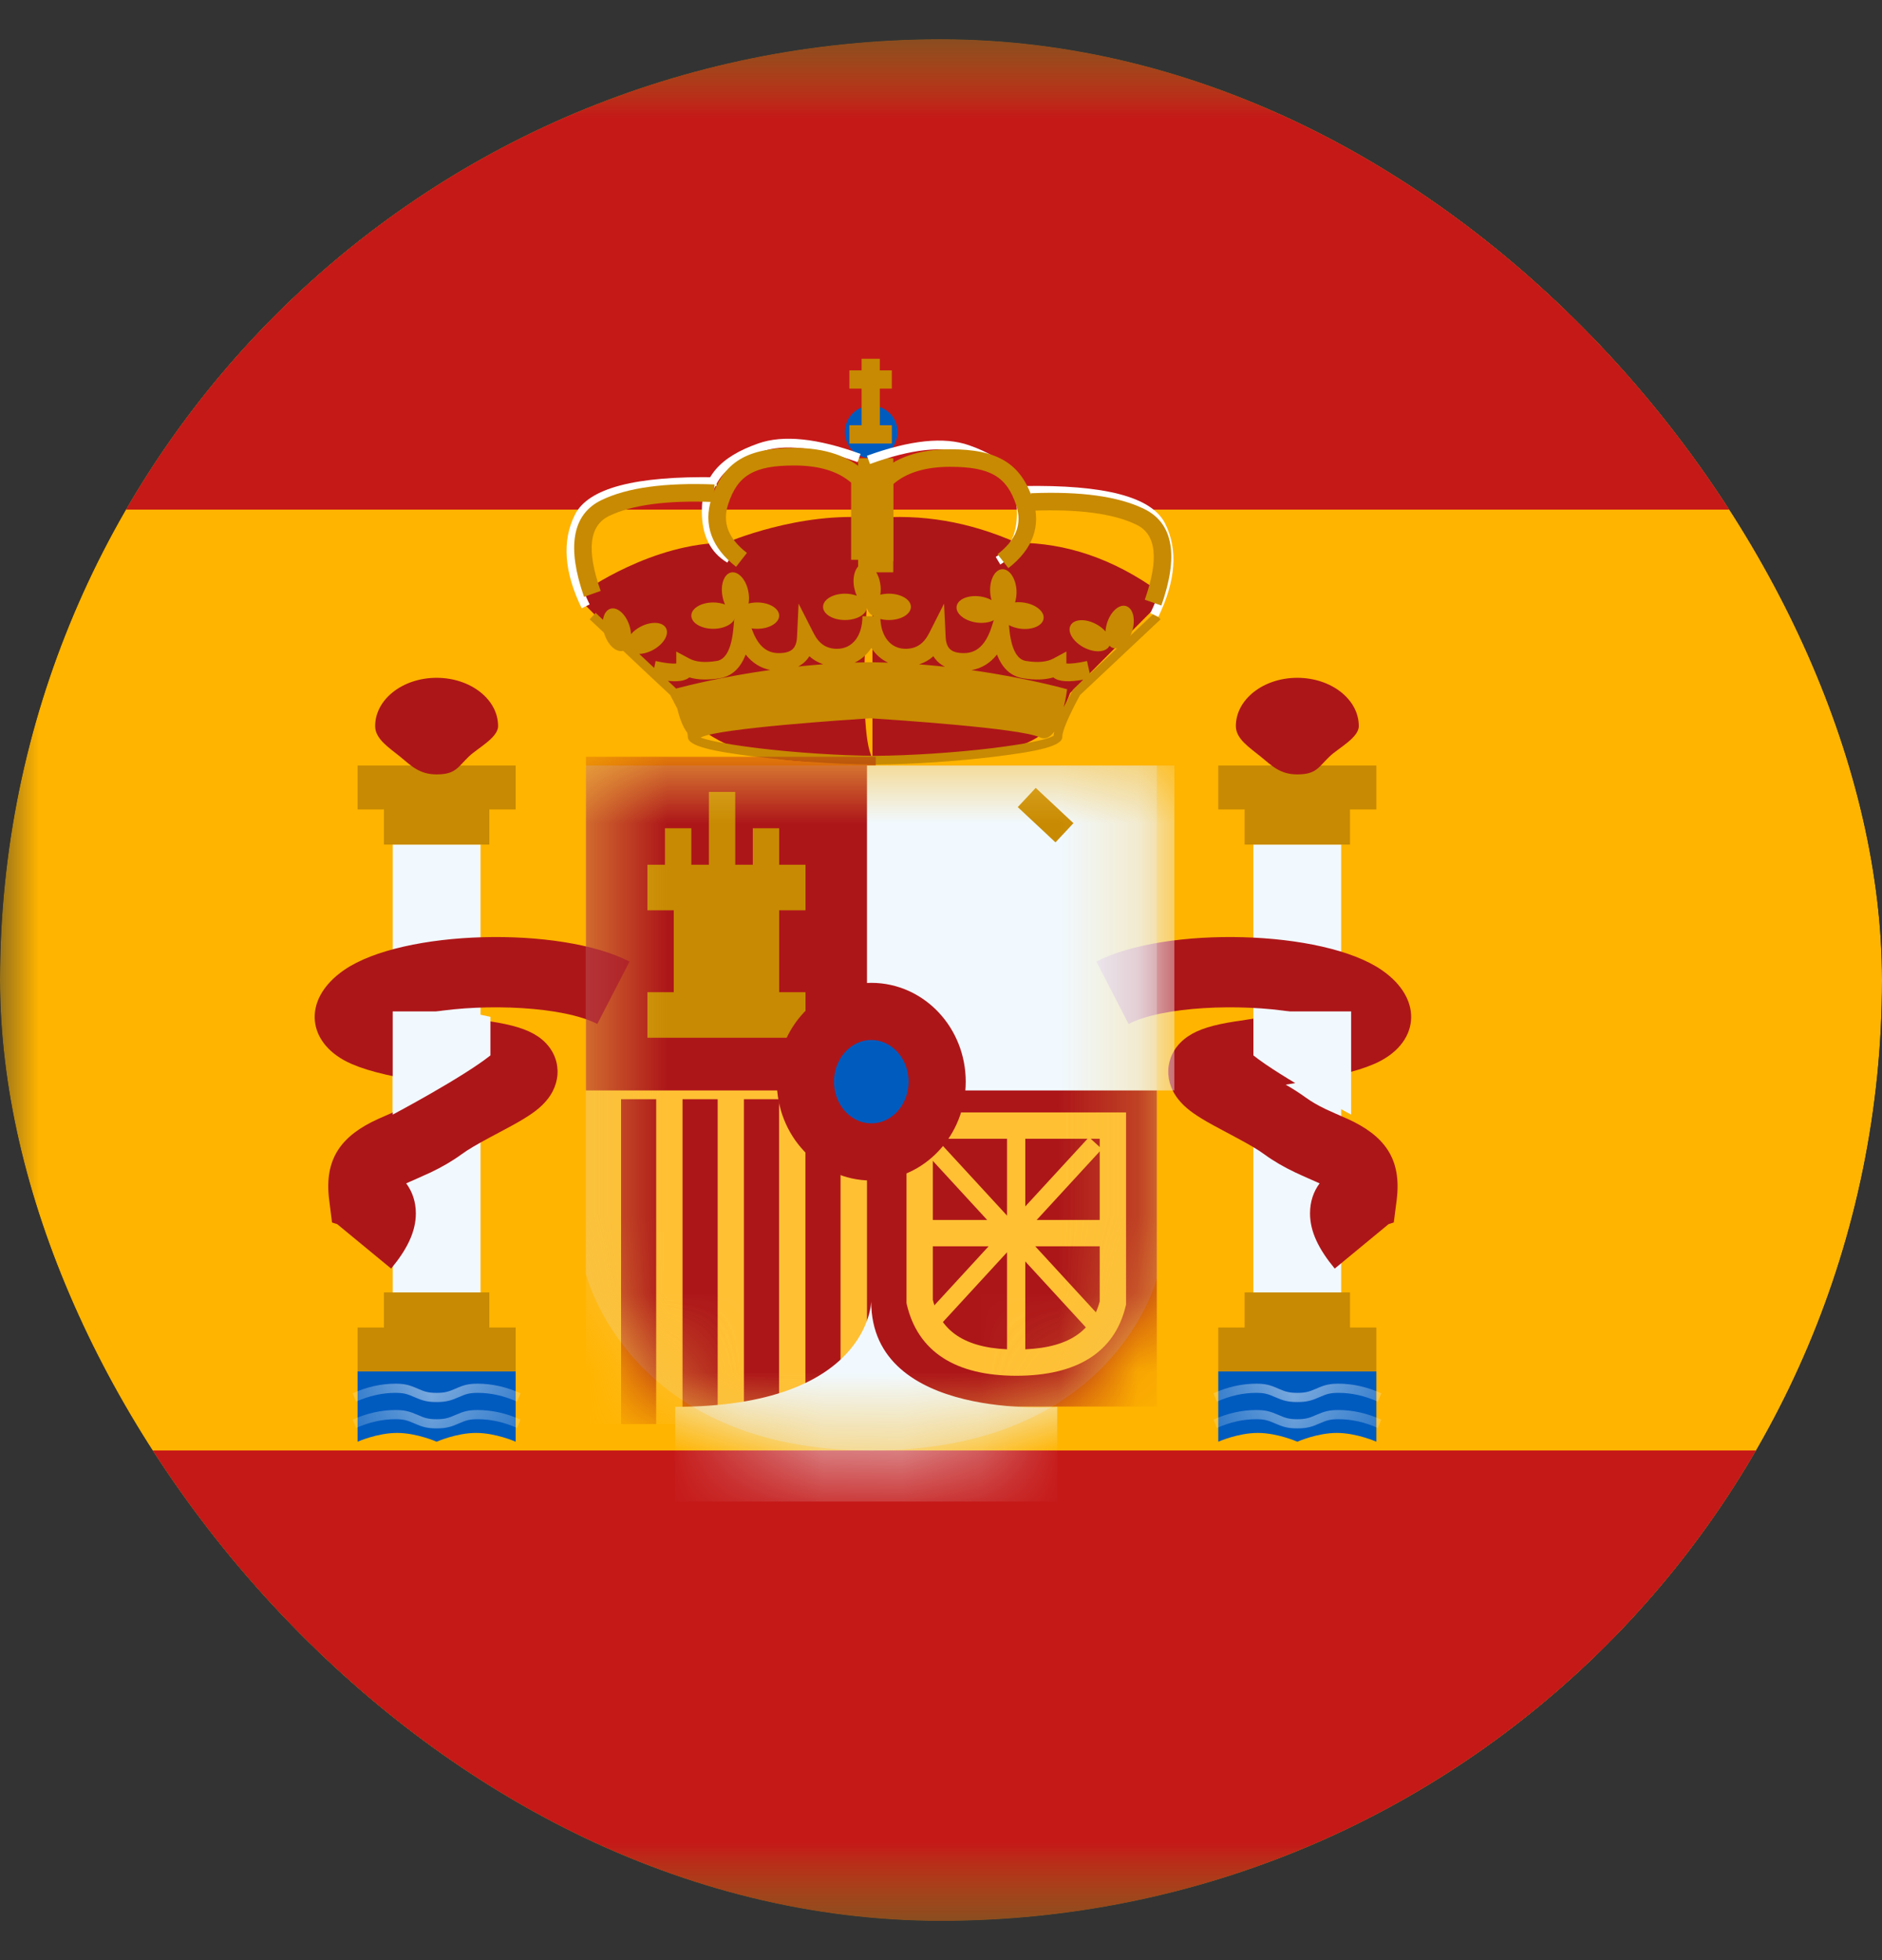 <svg width="24" height="25" viewBox="0 0 24 25" fill="none" xmlns="http://www.w3.org/2000/svg">
<rect x="0" y="0" width="24" height="25" fill="#333333" stroke="none"/>
<g clip-path="url(#clip0_9948_16150)">
<mask id="mask0_9948_16150" style="mask-type:luminance" maskUnits="userSpaceOnUse" x="0" y="0" width="32" height="25">
<rect y="0.5" width="32" height="24" fill="white"/>
</mask>
<g mask="url(#mask0_9948_16150)">
<path fill-rule="evenodd" clip-rule="evenodd" d="M0 0.5V24.5H32V0.5H0Z" fill="#FFB400"/>
<mask id="mask1_9948_16150" style="mask-type:luminance" maskUnits="userSpaceOnUse" x="0" y="0" width="32" height="25">
<path fill-rule="evenodd" clip-rule="evenodd" d="M0 0.5V24.5H32V0.5H0Z" fill="white"/>
</mask>
<g mask="url(#mask1_9948_16150)">
<path fill-rule="evenodd" clip-rule="evenodd" d="M0 0.5V6.5H32V0.5H0Z" fill="#C51918"/>
<path fill-rule="evenodd" clip-rule="evenodd" d="M0 18.5V24.5H32V18.5H0Z" fill="#C51918"/>
<rect x="5.008" y="10.773" width="1.12" height="5.824" fill="#F1F9FF"/>
<path fill-rule="evenodd" clip-rule="evenodd" d="M6.576 9.764H4.56V10.324H4.896V10.772H6.24V10.324H6.576V9.764Z" fill="#C88A02"/>
<path fill-rule="evenodd" clip-rule="evenodd" d="M6.24 16.932H6.576V17.492H4.56V16.932H4.896V16.484H6.24V16.932Z" fill="#C88A02"/>
<path fill-rule="evenodd" clip-rule="evenodd" d="M5.568 9.877C5.812 9.877 5.837 9.785 5.98 9.648C6.092 9.541 6.352 9.409 6.352 9.261C6.352 8.92 6.001 8.645 5.568 8.645C5.135 8.645 4.784 8.92 4.784 9.261C4.784 9.426 4.963 9.537 5.099 9.648C5.241 9.764 5.346 9.877 5.568 9.877Z" fill="#AD1619"/>
<path fill-rule="evenodd" clip-rule="evenodd" d="M4.56 17.492H6.576V18.388C6.576 18.388 6.324 18.276 6.072 18.276C5.82 18.276 5.568 18.388 5.568 18.388C5.568 18.388 5.316 18.276 5.064 18.276C4.812 18.276 4.56 18.388 4.56 18.388V17.492Z" fill="#005BBF"/>
<mask id="mask2_9948_16150" style="mask-type:luminance" maskUnits="userSpaceOnUse" x="4" y="17" width="3" height="2">
<path fill-rule="evenodd" clip-rule="evenodd" d="M4.56 17.492H6.576V18.388C6.576 18.388 6.324 18.276 6.072 18.276C5.82 18.276 5.568 18.388 5.568 18.388C5.568 18.388 5.316 18.276 5.064 18.276C4.812 18.276 4.56 18.388 4.56 18.388V17.492Z" fill="white"/>
</mask>
<g mask="url(#mask2_9948_16150)">
<path d="M4.541 18.213L4.497 18.106C4.679 18.025 4.861 17.984 5.043 17.984C5.161 17.984 5.223 18.001 5.328 18.047C5.419 18.088 5.467 18.101 5.568 18.101C5.668 18.101 5.716 18.088 5.808 18.047C5.912 18.001 5.974 17.984 6.092 17.984C6.274 17.984 6.457 18.025 6.638 18.106L6.594 18.213C6.426 18.138 6.259 18.101 6.092 18.101C5.991 18.101 5.944 18.114 5.852 18.155C5.747 18.201 5.686 18.218 5.568 18.218C5.45 18.218 5.388 18.201 5.284 18.155C5.192 18.114 5.144 18.101 5.043 18.101C4.876 18.101 4.709 18.138 4.541 18.213Z" fill="white"/>
<path d="M4.541 17.877L4.497 17.77C4.679 17.689 4.861 17.648 5.043 17.648C5.161 17.648 5.223 17.665 5.328 17.712C5.419 17.752 5.467 17.765 5.568 17.765C5.668 17.765 5.716 17.752 5.808 17.712C5.912 17.665 5.974 17.648 6.092 17.648C6.274 17.648 6.457 17.689 6.638 17.77L6.594 17.877C6.426 17.802 6.259 17.765 6.092 17.765C5.991 17.765 5.944 17.778 5.852 17.819C5.747 17.865 5.686 17.882 5.568 17.882C5.45 17.882 5.388 17.865 5.284 17.819C5.192 17.778 5.144 17.765 5.043 17.765C4.876 17.765 4.709 17.802 4.541 17.877Z" fill="white"/>
</g>
<rect x="15.983" y="10.773" width="1.12" height="5.824" fill="#F1F9FF"/>
<path fill-rule="evenodd" clip-rule="evenodd" d="M17.552 9.764H15.536V10.324H15.872V10.772H17.216V10.324H17.552V9.764Z" fill="#C88A02"/>
<path fill-rule="evenodd" clip-rule="evenodd" d="M17.216 16.932H17.552V17.492H15.536V16.932H15.872V16.484H17.216V16.932Z" fill="#C88A02"/>
<path fill-rule="evenodd" clip-rule="evenodd" d="M16.544 9.877C16.788 9.877 16.812 9.785 16.956 9.648C17.068 9.541 17.328 9.409 17.328 9.261C17.328 8.92 16.977 8.645 16.544 8.645C16.111 8.645 15.76 8.92 15.76 9.261C15.76 9.426 15.939 9.537 16.074 9.648C16.217 9.764 16.322 9.877 16.544 9.877Z" fill="#AD1619"/>
<path fill-rule="evenodd" clip-rule="evenodd" d="M15.536 17.492H17.552V18.388C17.552 18.388 17.3 18.276 17.048 18.276C16.796 18.276 16.544 18.388 16.544 18.388C16.544 18.388 16.292 18.276 16.04 18.276C15.788 18.276 15.536 18.388 15.536 18.388V17.492Z" fill="#005BBF"/>
<mask id="mask3_9948_16150" style="mask-type:luminance" maskUnits="userSpaceOnUse" x="15" y="17" width="3" height="2">
<path fill-rule="evenodd" clip-rule="evenodd" d="M15.536 17.492H17.552V18.388C17.552 18.388 17.3 18.276 17.048 18.276C16.796 18.276 16.544 18.388 16.544 18.388C16.544 18.388 16.292 18.276 16.04 18.276C15.788 18.276 15.536 18.388 15.536 18.388V17.492Z" fill="white"/>
</mask>
<g mask="url(#mask3_9948_16150)">
<path d="M15.518 18.213L15.474 18.106C15.655 18.025 15.837 17.984 16.02 17.984C16.138 17.984 16.199 18.001 16.304 18.047C16.396 18.088 16.444 18.101 16.544 18.101C16.645 18.101 16.692 18.088 16.784 18.047C16.889 18.001 16.951 17.984 17.069 17.984C17.251 17.984 17.433 18.025 17.615 18.106L17.571 18.213C17.403 18.138 17.236 18.101 17.069 18.101C16.968 18.101 16.92 18.114 16.828 18.155C16.724 18.201 16.662 18.218 16.544 18.218C16.426 18.218 16.365 18.201 16.26 18.155C16.168 18.114 16.12 18.101 16.02 18.101C15.853 18.101 15.686 18.138 15.518 18.213Z" fill="white"/>
<path d="M15.518 17.877L15.474 17.77C15.655 17.689 15.837 17.648 16.02 17.648C16.138 17.648 16.199 17.665 16.304 17.712C16.396 17.752 16.444 17.765 16.544 17.765C16.645 17.765 16.692 17.752 16.784 17.712C16.889 17.665 16.951 17.648 17.069 17.648C17.251 17.648 17.433 17.689 17.615 17.77L17.571 17.877C17.403 17.802 17.236 17.765 17.069 17.765C16.968 17.765 16.92 17.778 16.828 17.819C16.724 17.865 16.662 17.882 16.544 17.882C16.426 17.882 16.365 17.865 16.26 17.819C16.168 17.778 16.12 17.765 16.02 17.765C15.853 17.765 15.686 17.802 15.518 17.877Z" fill="white"/>
</g>
<path fill-rule="evenodd" clip-rule="evenodd" d="M4.988 16.18C5.19 15.935 5.303 15.712 5.303 15.476C5.303 15.327 5.258 15.198 5.18 15.093L5.194 15.087C5.192 15.087 5.415 14.99 5.493 14.953C5.637 14.884 5.764 14.811 5.888 14.721C5.967 14.663 6.073 14.601 6.234 14.514C6.262 14.499 6.337 14.459 6.386 14.433L6.427 14.411C6.505 14.37 6.564 14.337 6.618 14.306C6.787 14.208 6.899 14.127 6.984 14.018C7.187 13.761 7.145 13.413 6.861 13.22C6.722 13.125 6.534 13.071 6.259 13.028L6.203 13.02C6.109 13.005 5.928 12.977 5.866 12.967C5.734 12.947 5.617 12.927 5.512 12.909C6.201 12.795 7.184 12.837 7.617 13.06L8.028 12.264C7.146 11.809 5.138 11.855 4.388 12.372C3.838 12.751 3.912 13.323 4.484 13.57C4.723 13.673 5.035 13.742 5.612 13.834C5.516 13.89 5.435 13.942 5.361 13.996C5.285 14.051 5.204 14.098 5.105 14.145C5.058 14.168 4.919 14.229 4.855 14.257L4.855 14.257L4.855 14.257L4.823 14.271C4.356 14.483 4.13 14.776 4.198 15.306L4.234 15.592L4.3 15.613L4.988 16.18ZM4.411 15.439L4.41 15.443L4.411 15.44L4.411 15.439ZM16.706 15.476C16.706 15.712 16.819 15.935 17.021 16.18L17.708 15.613L17.774 15.592L17.811 15.306C17.878 14.776 17.652 14.483 17.186 14.271L17.154 14.257C17.09 14.229 16.95 14.168 16.903 14.145C16.805 14.098 16.724 14.051 16.648 13.996C16.573 13.942 16.493 13.89 16.396 13.834C16.973 13.742 17.285 13.673 17.524 13.57C18.097 13.323 18.171 12.751 17.62 12.372C16.87 11.855 14.862 11.809 13.981 12.264L14.392 13.06C14.824 12.837 15.807 12.795 16.496 12.909C16.391 12.927 16.274 12.947 16.142 12.967C16.08 12.977 15.9 13.005 15.806 13.02L15.749 13.028C15.474 13.071 15.286 13.125 15.147 13.22C14.864 13.413 14.821 13.761 15.024 14.018C15.109 14.127 15.221 14.208 15.39 14.306C15.445 14.337 15.503 14.37 15.582 14.411L15.623 14.433C15.671 14.459 15.746 14.499 15.774 14.514C15.936 14.601 16.042 14.663 16.121 14.721C16.244 14.811 16.372 14.884 16.516 14.953C16.593 14.99 16.816 15.087 16.815 15.087L16.828 15.093C16.75 15.198 16.706 15.327 16.706 15.476Z" fill="#AD1619"/>
<path d="M5.923 12.9L6.254 12.969V13.461C5.902 13.742 5.008 14.216 5.008 14.216V12.9H5.923Z" fill="#F1F9FF"/>
<path d="M16.314 12.9L15.984 12.969V13.461C16.336 13.742 17.23 14.216 17.23 14.216V12.9H16.314Z" fill="#F1F9FF"/>
<path fill-rule="evenodd" clip-rule="evenodd" d="M14.775 7.706V7.542C14.199 7.128 13.596 6.922 12.965 6.922C12.361 6.654 11.749 6.55 11.13 6.61C11.13 6.608 11.13 6.607 11.13 6.607C10.199 6.516 9.261 6.922 9.261 6.922C8.315 6.922 7.451 7.542 7.451 7.542V7.706L8.581 8.84C8.581 8.84 8.899 9.932 11.126 9.676V9.678C11.126 9.678 12.6 9.638 12.704 9.604C12.745 9.59 12.787 9.578 12.831 9.565C13.12 9.481 13.449 9.384 13.646 8.84L14.775 7.706ZM11.126 6.66C11.094 7.038 10.91 9.315 11.126 9.668V6.66Z" fill="#AD1619"/>
<path fill-rule="evenodd" clip-rule="evenodd" d="M8.313 8.65L8.314 8.647L7.52 7.899L7.596 7.817L8.342 8.519L8.361 8.431C8.483 8.458 8.572 8.468 8.624 8.462V8.31L8.79 8.399C8.871 8.443 8.987 8.455 9.141 8.43C9.253 8.412 9.329 8.281 9.354 8.002L9.404 7.439L9.573 7.979C9.649 8.223 9.765 8.33 9.93 8.33C10.092 8.33 10.157 8.271 10.164 8.122L10.184 7.699L10.376 8.077C10.445 8.213 10.54 8.275 10.675 8.275C10.869 8.275 10.998 8.113 10.998 7.86H11.002H11.222H11.226C11.226 8.113 11.355 8.275 11.548 8.275C11.683 8.275 11.778 8.213 11.848 8.077L12.039 7.699L12.059 8.122C12.066 8.271 12.131 8.33 12.293 8.33C12.458 8.33 12.575 8.223 12.651 7.979L12.819 7.439L12.869 8.002C12.894 8.281 12.97 8.412 13.083 8.43C13.236 8.455 13.352 8.443 13.434 8.399L13.599 8.31V8.462C13.651 8.468 13.74 8.458 13.862 8.431L13.898 8.594L14.723 7.817L14.8 7.899L13.773 8.865C13.623 9.142 13.547 9.324 13.547 9.399C13.547 9.515 13.247 9.583 12.661 9.654C12.201 9.709 11.659 9.746 11.216 9.751V9.752L11.16 9.752L11.104 9.752V9.751C10.66 9.746 10.118 9.709 9.659 9.654C9.073 9.583 8.772 9.515 8.772 9.399C8.772 9.385 8.769 9.367 8.764 9.345C8.705 9.27 8.663 9.147 8.636 9.036C8.61 8.984 8.58 8.927 8.547 8.865L8.319 8.651L8.313 8.65ZM13.819 8.668C13.636 8.701 13.503 8.697 13.433 8.64C13.323 8.672 13.194 8.675 13.047 8.651C12.889 8.626 12.78 8.521 12.714 8.348C12.628 8.457 12.519 8.525 12.389 8.547C13.106 8.648 13.608 8.791 13.608 8.791C13.608 8.791 13.595 8.897 13.565 9.022C13.597 8.957 13.635 8.884 13.679 8.804L13.689 8.79L13.819 8.668ZM12.051 8.504C11.989 8.473 11.939 8.428 11.903 8.37C11.849 8.418 11.789 8.452 11.721 8.473C11.834 8.482 11.944 8.492 12.051 8.504ZM11.326 8.452C11.238 8.411 11.166 8.347 11.112 8.264C11.058 8.346 10.986 8.41 10.9 8.451C10.951 8.449 11.002 8.448 11.054 8.447V8.447L11.099 8.447L11.144 8.447V8.447C11.205 8.448 11.265 8.45 11.326 8.452ZM8.622 8.782L8.518 8.684C8.643 8.697 8.736 8.685 8.791 8.64C8.9 8.672 9.029 8.675 9.177 8.651C9.334 8.626 9.443 8.521 9.509 8.348C9.593 8.454 9.698 8.521 9.823 8.545C9.205 8.631 8.744 8.75 8.622 8.782ZM10.498 8.472C10.389 8.48 10.283 8.49 10.179 8.501C10.239 8.47 10.286 8.426 10.321 8.37C10.373 8.416 10.432 8.45 10.498 8.472ZM13.253 9.402C13.331 9.438 13.394 9.402 13.444 9.331C13.44 9.351 13.437 9.368 13.436 9.384C13.429 9.388 13.419 9.394 13.406 9.399C13.369 9.415 13.313 9.431 13.239 9.448C13.095 9.481 12.89 9.513 12.647 9.543C12.173 9.6 11.608 9.637 11.16 9.64C10.711 9.637 10.147 9.6 9.672 9.543C9.429 9.513 9.224 9.481 9.08 9.448C9.019 9.434 8.969 9.42 8.933 9.407C8.937 9.405 8.941 9.403 8.945 9.402C9.19 9.287 10.807 9.18 11.099 9.161C11.39 9.18 13.008 9.287 13.253 9.402ZM13.561 9.381L13.56 9.383L13.561 9.382L13.561 9.381Z" fill="#C88A02"/>
<path fill-rule="evenodd" clip-rule="evenodd" d="M11.111 5.846C11.297 5.846 11.447 5.695 11.447 5.51C11.447 5.324 11.297 5.174 11.111 5.174C10.926 5.174 10.775 5.324 10.775 5.51C10.775 5.695 10.926 5.846 11.111 5.846Z" fill="#005BBF"/>
<path fill-rule="evenodd" clip-rule="evenodd" d="M10.893 7.496C10.901 7.533 10.912 7.568 10.926 7.598C10.883 7.582 10.831 7.572 10.776 7.572C10.621 7.572 10.496 7.647 10.496 7.74C10.496 7.833 10.621 7.908 10.776 7.908C10.931 7.908 11.056 7.833 11.056 7.74C11.056 7.833 11.181 7.908 11.336 7.908C11.491 7.908 11.616 7.833 11.616 7.74C11.616 7.647 11.491 7.572 11.336 7.572C11.297 7.572 11.26 7.577 11.226 7.585C11.234 7.539 11.234 7.487 11.223 7.432C11.194 7.28 11.096 7.172 11.005 7.189C10.914 7.207 10.864 7.345 10.893 7.496ZM11.056 7.74L11.056 7.735L11.056 7.735L11.056 7.74ZM9.246 7.71C9.232 7.68 9.221 7.645 9.214 7.608C9.184 7.457 9.234 7.319 9.325 7.301C9.416 7.284 9.514 7.392 9.543 7.544C9.554 7.599 9.554 7.651 9.546 7.697C9.58 7.689 9.617 7.684 9.656 7.684C9.81 7.684 9.936 7.759 9.936 7.852C9.936 7.945 9.81 8.02 9.656 8.02C9.501 8.02 9.376 7.945 9.376 7.852L9.376 7.847L9.376 7.847L9.376 7.852C9.376 7.945 9.25 8.02 9.096 8.02C8.941 8.02 8.816 7.945 8.816 7.852C8.816 7.759 8.941 7.684 9.096 7.684C9.151 7.684 9.203 7.694 9.246 7.71ZM12.755 7.808L12.754 7.812L12.754 7.807L12.755 7.808ZM12.944 7.683C12.979 7.679 13.016 7.68 13.054 7.685C13.208 7.707 13.321 7.799 13.308 7.89C13.295 7.982 13.161 8.039 13.008 8.018C12.855 7.996 12.741 7.904 12.754 7.813C12.741 7.904 12.606 7.961 12.453 7.94C12.3 7.918 12.186 7.826 12.199 7.735C12.212 7.643 12.347 7.586 12.5 7.607C12.555 7.615 12.604 7.632 12.645 7.654C12.635 7.622 12.629 7.586 12.627 7.549C12.619 7.394 12.687 7.265 12.78 7.26C12.873 7.255 12.954 7.377 12.963 7.531C12.965 7.587 12.958 7.639 12.944 7.683ZM13.82 8.257C13.957 8.329 14.103 8.322 14.146 8.24L14.149 8.235C14.162 8.25 14.178 8.26 14.196 8.265C14.285 8.293 14.393 8.195 14.439 8.047C14.484 7.899 14.449 7.757 14.36 7.73C14.271 7.703 14.162 7.801 14.117 7.949C14.106 7.984 14.1 8.02 14.098 8.054C14.068 8.019 14.027 7.986 13.978 7.96C13.841 7.887 13.695 7.895 13.652 7.977C13.608 8.059 13.684 8.184 13.82 8.257ZM8.325 8.291C8.188 8.364 8.042 8.356 7.999 8.274C7.998 8.273 7.997 8.271 7.996 8.27C7.983 8.284 7.967 8.294 7.949 8.3C7.86 8.327 7.751 8.229 7.706 8.081C7.661 7.933 7.696 7.791 7.785 7.764C7.874 7.737 7.982 7.835 8.028 7.983C8.039 8.019 8.045 8.054 8.047 8.088C8.077 8.053 8.118 8.02 8.167 7.994C8.303 7.922 8.449 7.929 8.493 8.011C8.537 8.093 8.461 8.218 8.325 8.291Z" fill="#C88A02"/>
<path fill-rule="evenodd" clip-rule="evenodd" d="M10.987 4.576H11.22V4.724H11.373V4.957H11.22V5.424H11.373V5.657H10.832V5.424H10.987V4.957H10.832V4.724H10.987V4.576Z" fill="#C88A02"/>
<rect x="10.943" y="5.844" width="0.448" height="1.456" fill="#C88A02"/>
<path d="M9.14 6.087L9.138 6.199C8.145 6.182 7.575 6.327 7.431 6.616C7.281 6.914 7.309 7.277 7.519 7.709L7.418 7.758C7.194 7.298 7.164 6.899 7.331 6.566C7.502 6.223 8.105 6.069 9.14 6.087Z" fill="white"/>
<path d="M9.332 7.08L9.275 7.176C9.058 7.047 8.95 6.827 8.95 6.523C8.95 6.086 9.175 5.83 9.672 5.655C9.99 5.544 10.423 5.589 10.974 5.789L10.936 5.894C10.407 5.703 9.998 5.659 9.71 5.761C9.253 5.922 9.062 6.139 9.062 6.523C9.062 6.789 9.152 6.972 9.332 7.08Z" fill="white"/>
<path d="M7.66 7.537L7.448 7.612C7.229 6.987 7.292 6.563 7.667 6.38C7.997 6.219 8.478 6.154 9.112 6.179L9.103 6.403C8.503 6.379 8.056 6.44 7.765 6.582C7.519 6.702 7.473 7.007 7.66 7.537Z" fill="#C88A02"/>
<path d="M10.129 5.937C9.617 5.937 9.406 6.062 9.286 6.43C9.21 6.665 9.284 6.865 9.525 7.052L9.387 7.229C9.076 6.987 8.966 6.69 9.073 6.36C9.226 5.891 9.527 5.713 10.129 5.713C10.524 5.713 10.831 5.817 11.045 6.028L11.078 6.06V7.14H10.854V6.156C10.687 6.011 10.447 5.937 10.129 5.937Z" fill="#C88A02"/>
<path d="M13.048 6.199L13.05 6.311C14.043 6.293 14.613 6.438 14.758 6.727C14.907 7.026 14.879 7.389 14.67 7.82L14.771 7.869C14.994 7.409 15.025 7.01 14.858 6.677C14.686 6.334 14.083 6.181 13.048 6.199Z" fill="white"/>
<path d="M12.698 7.103L12.756 7.2C12.972 7.07 13.08 6.85 13.08 6.546C13.08 6.11 12.855 5.854 12.358 5.679C12.04 5.567 11.607 5.613 11.056 5.813L11.094 5.918C11.623 5.726 12.032 5.683 12.321 5.784C12.777 5.945 12.968 6.163 12.968 6.546C12.968 6.813 12.878 6.996 12.698 7.103Z" fill="white"/>
<path d="M14.599 7.649L14.81 7.723C15.03 7.099 14.967 6.675 14.592 6.492C14.262 6.33 13.781 6.265 13.146 6.291L13.155 6.514C13.756 6.49 14.203 6.551 14.494 6.693C14.74 6.813 14.785 7.118 14.599 7.649Z" fill="#C88A02"/>
<path d="M12.117 5.954C12.629 5.954 12.84 6.079 12.96 6.447C13.036 6.682 12.962 6.883 12.721 7.069L12.859 7.246C13.17 7.004 13.28 6.708 13.173 6.378C13.02 5.909 12.719 5.73 12.117 5.73C11.723 5.73 11.415 5.834 11.201 6.045L11.168 6.078V7.158H11.392V6.174C11.559 6.029 11.799 5.954 12.117 5.954Z" fill="#C88A02"/>
<path opacity="0.3" fill-rule="evenodd" clip-rule="evenodd" d="M7.472 9.764H14.752V16.305C14.752 16.305 14.211 18.5 11.112 18.5C8.012 18.5 7.472 16.247 7.472 16.247V9.764Z" fill="#E1E5E8"/>
<mask id="mask4_9948_16150" style="mask-type:luminance" maskUnits="userSpaceOnUse" x="7" y="9" width="8" height="10">
<path fill-rule="evenodd" clip-rule="evenodd" d="M7.472 9.764H14.752V16.305C14.752 16.305 14.211 18.5 11.112 18.5C8.012 18.5 7.472 16.247 7.472 16.247V9.764Z" fill="white"/>
</mask>
<g mask="url(#mask4_9948_16150)">
<rect x="7.472" y="13.795" width="3.696" height="4.368" fill="#FFC034"/>
<rect x="7.92" y="14.02" width="0.448" height="4.144" fill="#AD1619"/>
<rect x="9.487" y="14.02" width="0.448" height="4.144" fill="#AD1619"/>
<rect x="8.704" y="14.02" width="0.448" height="4.144" fill="#AD1619"/>
<rect x="10.271" y="14.02" width="0.448" height="4.144" fill="#AD1619"/>
<rect x="7.472" y="9.652" width="3.696" height="4.256" fill="#AD1619"/>
<rect x="11.056" y="13.684" width="3.696" height="4.256" fill="#AD1619"/>
<rect x="11.056" y="9.764" width="3.92" height="4.144" fill="#F1F9FF"/>
<path fill-rule="evenodd" clip-rule="evenodd" d="M9.04 10.1H9.376V11.029H9.6V10.564H9.936V11.029H10.272V11.61H9.936V12.655H10.272V13.236H8.256V12.655H8.592V11.61H8.256V11.029H8.48V10.564H8.816V11.029H9.04V10.1Z" fill="#C88A02"/>
<path d="M12.979 10.294L13.208 10.049L13.689 10.499L13.46 10.744L12.979 10.294Z" fill="#C88A02"/>
<path fill-rule="evenodd" clip-rule="evenodd" d="M14.36 16.64V14.188H11.56V16.619L11.564 16.638C11.706 17.242 12.188 17.547 12.96 17.547C13.73 17.547 14.213 17.25 14.355 16.659L14.36 16.64ZM12.96 17.212C12.341 17.212 12.003 17.003 11.896 16.579V14.524H14.024V16.599C13.916 17.009 13.579 17.212 12.96 17.212Z" fill="#FFC034"/>
<path fill-rule="evenodd" clip-rule="evenodd" d="M13.075 14.393H12.842V15.504L11.922 14.504L11.757 14.655L12.589 15.56H11.835V15.896H12.414H12.607L11.757 16.821L11.922 16.973L12.842 15.972V17.271H13.075V16.089L13.887 16.973L14.052 16.821L13.202 15.896H14.151V15.56H13.22L14.052 14.655L13.887 14.504L13.075 15.387V14.393Z" fill="#FFC034"/>
<path fill-rule="evenodd" clip-rule="evenodd" d="M13.482 17.943C13.482 17.943 11.11 18.13 11.11 16.6C11.11 16.6 11.087 17.943 8.61 17.943V19.151H13.482V17.943Z" fill="#F1F9FF"/>
<path fill-rule="evenodd" clip-rule="evenodd" d="M11.111 14.692C11.575 14.692 11.951 14.291 11.951 13.796C11.951 13.302 11.575 12.9 11.111 12.9C10.648 12.9 10.271 13.302 10.271 13.796C10.271 14.291 10.648 14.692 11.111 14.692Z" fill="#005BBF" stroke="#AD1619" stroke-width="0.729"/>
</g>
</g>
</g>
</g>
<defs>
<clipPath id="clip0_9948_16150">
<rect y="0.5" width="24" height="24" rx="12" fill="white"/>
</clipPath>
</defs>
</svg>
